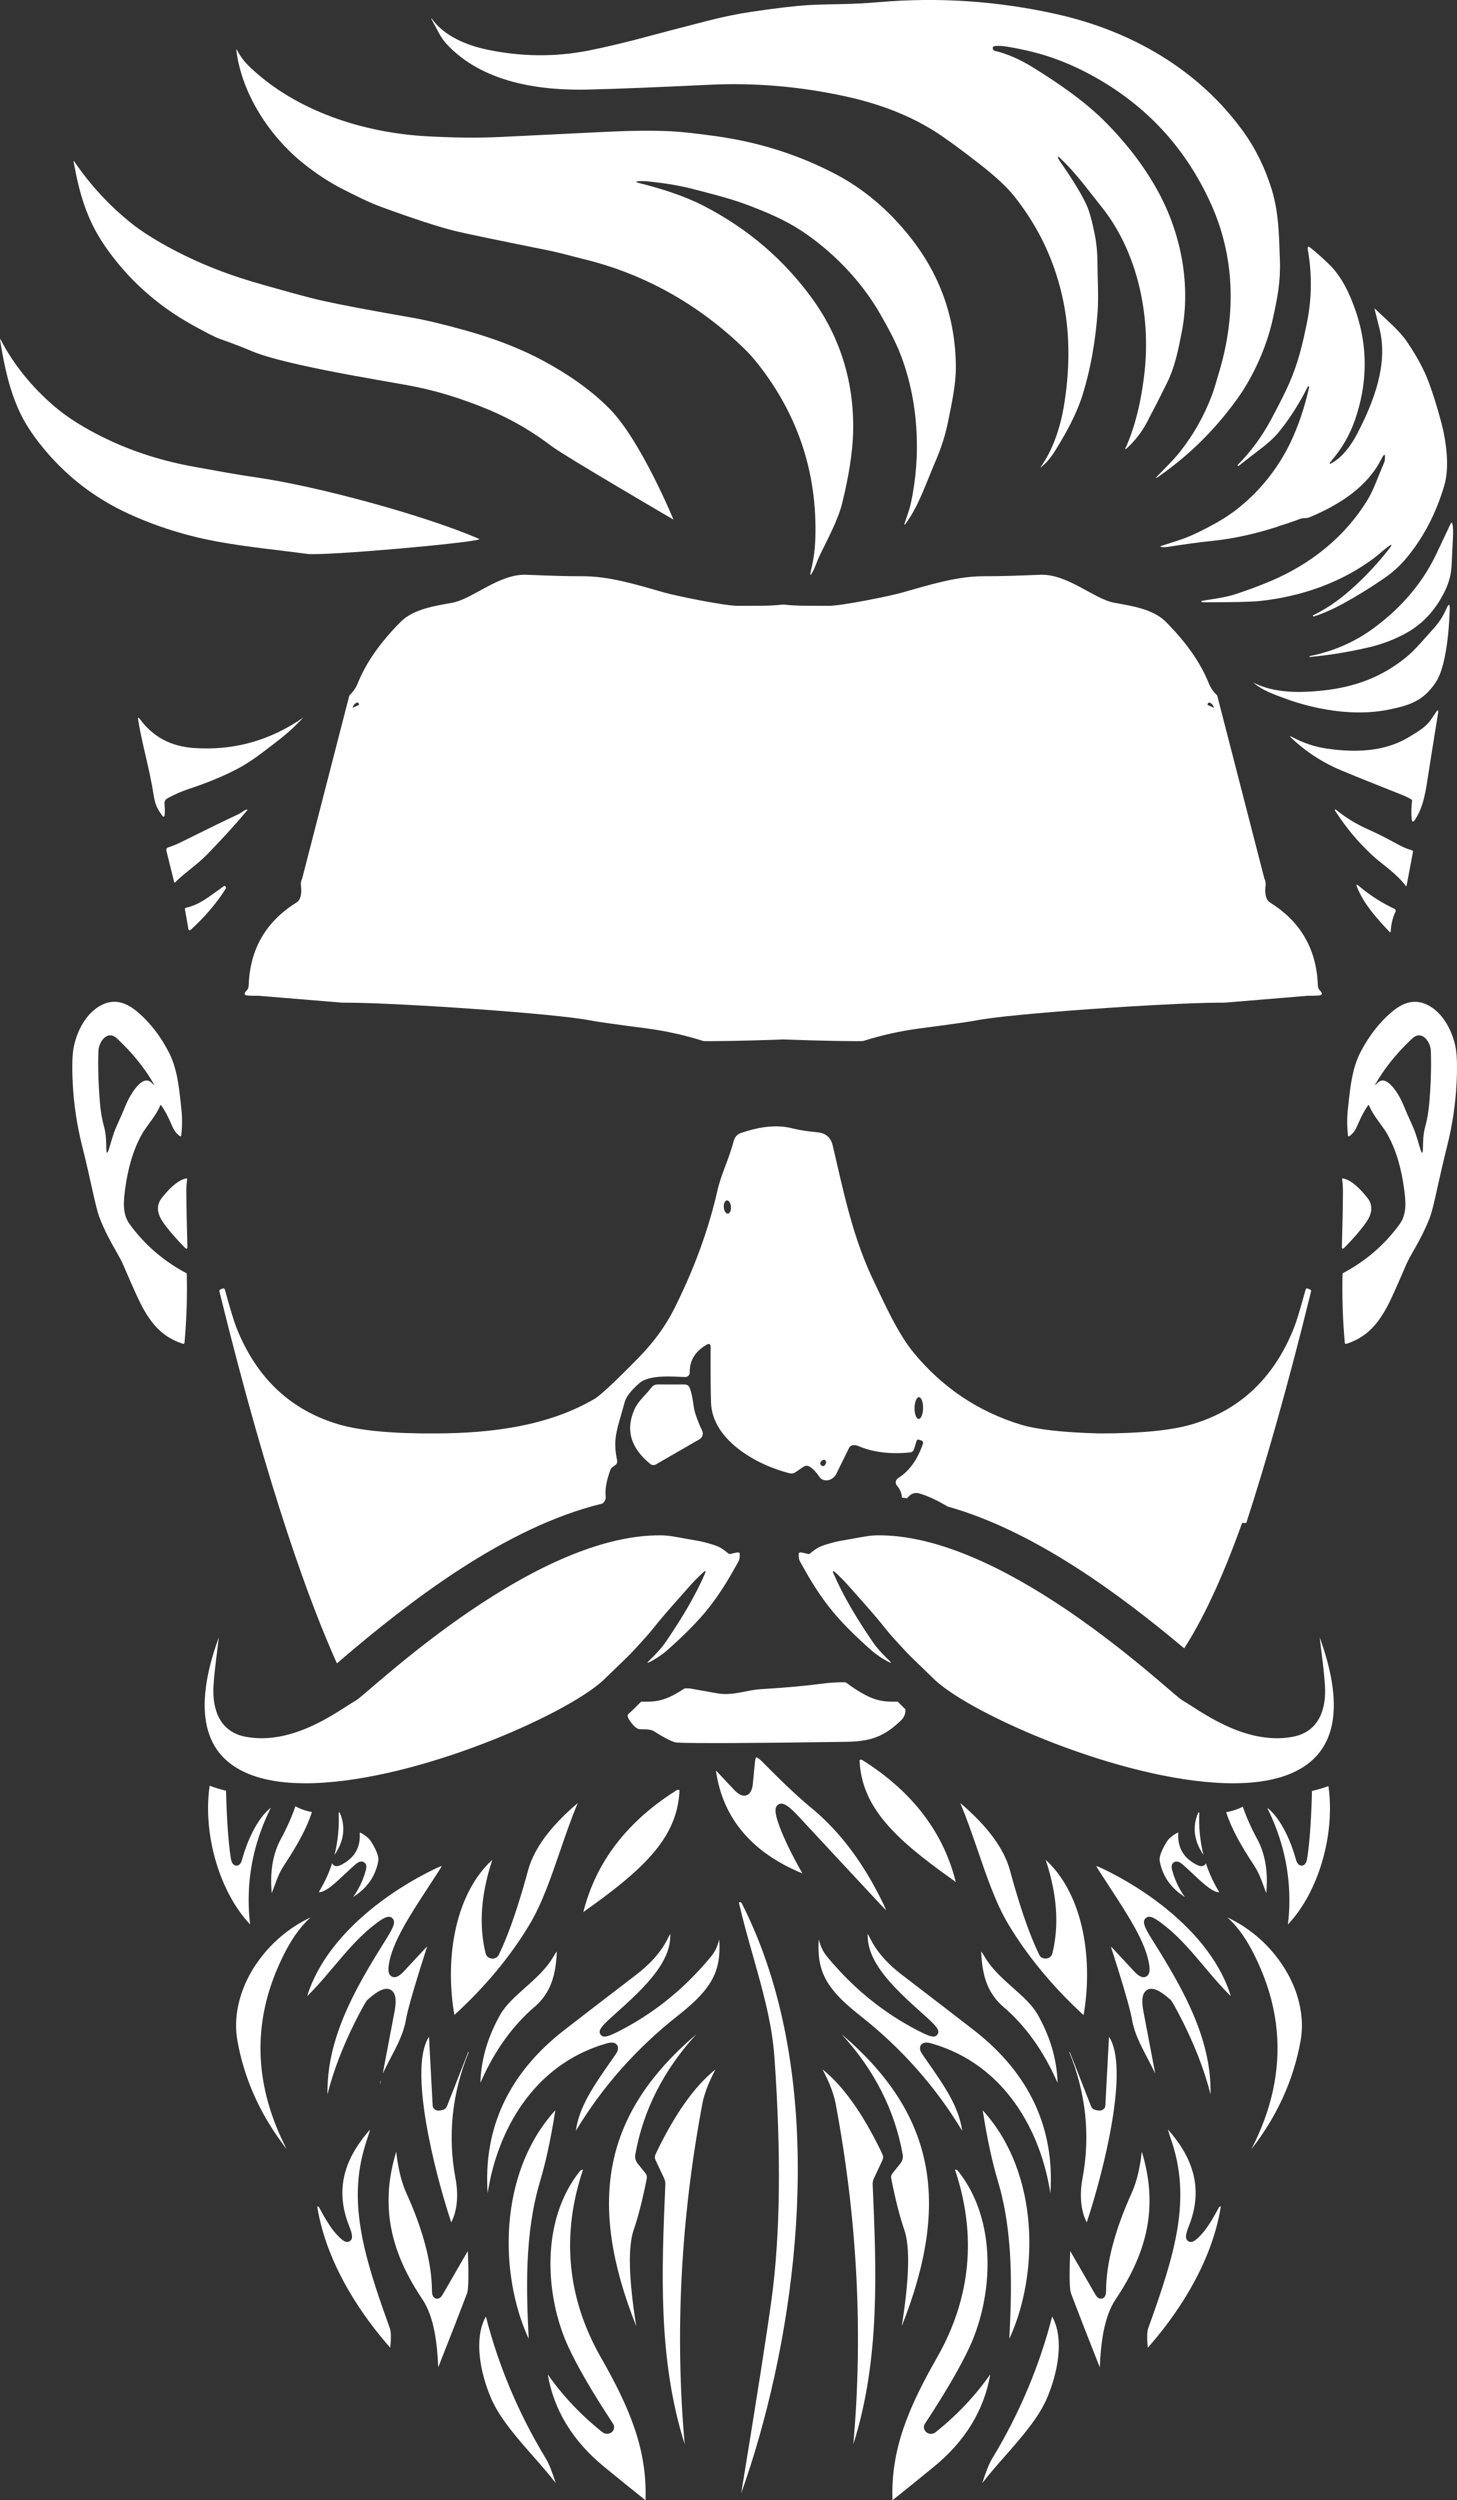 <?xml version="1.0" encoding="UTF-8"?>
<svg id="Layer_1" data-name="Layer 1" xmlns="http://www.w3.org/2000/svg" viewBox="0 0 1065.41 1827.59">
  <rect x="0" y="0" width="1065.41" height="1827.59" fill="#333333" stroke="none"/>
  <defs>
    <style>
      .cls-1 {
        fill: #fff;
      }
    </style>
  </defs>
  <g id="head">
    <g>
      <path class="cls-1" d="M205.31,1344.32c-5.53,10.28-7.78,22.71-6.79,36.98.06.84.09,1.66.17,2.51.36-.84.64-1.68.96-2.51.41-1.09.85-2.17,1.25-3.28,1.64-4.56,3.33-9.27,6.98-14.82,9.23-14.01,16.4-26.6,20.19-38.68-4.28-.75-8.36-2.18-12.07-4.18-2.69,7.81-6.25,15.83-10.69,23.99Z"/>
      <path class="cls-1" d="M182,1381.44c1-20.38,6.31-40.51,16.08-60.1-10.54,8.03-17.89,26.44-20.7,36.67-.55,2.14-1.5,5.85-4.61,5.66-3.12-.14-3.73-3.83-4.09-6.04-1.84-11.82-3-31.19-3.39-48.67-4.23-1-8.23-2.23-11.98-3.69-3.63,24.6,1.31,53.18,12.61,76.31,4.65,9.51,10.34,18.13,17.01,25.13-1.08-8.46-1.32-16.88-.91-25.27Z"/>
      <path class="cls-1" d="M450.49,1379.86c29.19-23.09,45.16-43.43,46.4-71.24-.02-.05-.22-.23-.59-.33-.1-.03-.28-.06-.49-.06-.26,0-.57.05-.87.23-30.31,18.98-51.29,42.96-62.66,71.45-2.3,5.76-4.24,11.7-5.75,17.83.84-.71,1.76-1.37,2.87-2.18l.07-.05c7.64-5.42,14.64-10.6,21.03-15.66Z"/>
      <path class="cls-1" d="M360,1359.47c-6.49,5.88-11.76,12.99-16.03,20.87-9.57,17.62-13.91,39.19-14.23,60.38-.17,11.02.72,21.93,2.54,32.1,11.3-10.32,21.56-21.04,30.73-32.08,9.16-11.03,17.23-22.38,24.18-33.96,4.84-8.06,8.9-17.09,12.65-26.7,3.32-8.51,6.41-17.48,9.58-26.7,4.03-11.76,8.19-23.87,13.05-35.41-19.9,16.83-32.14,33.45-36.4,49.44-1.2,4.43-2.4,8.64-3.6,12.76-5.9,20.19-11.85,36.58-17.75,48.74-.92,1.89-2.97,2.94-5.18,2.72-2.18-.23-3.91-1.66-4.4-3.66-3.68-14.76-3.84-30.72-.61-47.66,1.29-6.79,3.07-13.72,5.47-20.81Z"/>
      <path class="cls-1" d="M248.36,1324.84c-.24,0-.47.02-.71.02.44,10.86-.55,21.23-3.04,31.05,7.09-10.53,8.29-20.73,3.75-31.07Z"/>
      <path class="cls-1" d="M261.92,1380.84c-1.07,1.9-2.2,3.74-3.47,5.43-.1.14-.2.28-.3.41.42-.27.87-.57,1.35-.89,2.3-1.54,4.36-3.2,6.2-4.97,5.8-5.57,9.4-12.31,10.93-20.45.37-2.06-.23-6.21-5.19-14.15-1.35-2.16-3.59-4.16-6.64-5.96-.79-.44-1.35-.67-1.73-.79-.02.24-.02.55,0,.96.49,9.61-3.51,16.93-11.88,21.76-2.03,1.17-5.44,3.15-7.64.79-.31-.33-.54-.69-.68-1.06-2.15,6.65-5.03,13.02-8.58,19.13-.4.69-.77,1.4-1.19,2.08.05,0,.11,0,.16,0,1.7,0,3.65-.81,5.75-2.12,3.85-2.39,8.24-6.51,12.81-10.81,2.43-2.29,4.97-4.68,7.63-7.02,1.04-.89,2.89-2.5,4.86-2.5.64,0,1.29.17,1.92.58,2.55,1.66,1.5,5.14,1.1,6.45-1.42,4.93-3.23,9.25-5.42,13.14Z"/>
      <path class="cls-1" d="M243.73,1437.9c8.58-10.18,17.46-20.7,27.31-28.79h0c6.86-5.62,10.68-8.03,13.28-8.03.98,0,1.79.34,2.51.99,2.56,2.27,1.48,5.99-4.45,15.33-4.88,7.74-9.62,15.46-14.1,23.21-15,25.95-26.74,52.21-28.55,80.37-.21,3.3-.34,6.61-.27,9.96.58-2.34,1.21-4.7,1.9-7.08,4.7-16.35,11.83-33.72,21.28-51.78,4.86-9.05,5.5-9.84,6.22-10.44,7.88-7.03,13.1-9.25,16.86-7.14,4.58,2.57,3.87,9.95,2.74,16.09l-8.55,45.01c1.88-3.92,3.8-7.6,5.68-11.2,5.14-9.84,9.57-18.33,11.22-27.9,1.07-6.16,4.38-18.19,9.86-35.81,1.54-4.94,3.23-10.29,5.11-16.1.22-.68.41-1.28.56-1.81-.57.55-1.24,1.23-2.01,2.07l-14.61,15.69s-.08.08-.12.12c-2.73,2.92-5.92,5.66-8.99,4.16-1.68-.82-2.33-2.46-2.53-4.19-.2-1.78.09-3.64.26-4.75,2.47-15.81,14.81-35.02,28.15-55.39.41-.62.81-1.23,1.21-1.86,2.61-3.98,5.22-7.98,7.77-11.95.74-1.16,1.23-2.05,1.56-2.72-.94.29-2.31.81-4.25,1.72-8.76,4.16-17.85,9.19-26.79,14.95-23.74,15.27-46.42,35.82-59.48,59.88-3.24,5.98-5.96,12.14-7.87,18.53,5.64-5.39,11.15-11.78,16.84-18.51.75-.88,1.49-1.75,2.24-2.65Z"/>
      <path class="cls-1" d="M278.45,1521.07c-.08,0-.17,0-.27,0l-.41,2.84s0,0,0,0l.74-2.78s-.02-.04-.02-.06h0s-.02,0-.04,0Z"/>
      <path class="cls-1" d="M202.19,1440.44c2.17-5.2,4.58-10.38,7.36-15.55,5.27-9.83,11.19-17.66,17.61-23.36-15.2,7.08-28.07,18.03-37.51,30.85-1.91,2.6-3.73,5.24-5.34,7.98-9.54,16.14-13.78,34.43-10.66,51.58h0c4.8,26.56,15.64,51.32,32.11,73.82,1.26,1.72,2.48,3.46,3.8,5.15-.74-1.44-1.39-2.87-2.09-4.31-19.33-39.68-22.18-79.15-8.52-117.76.99-2.81,2.07-5.61,3.23-8.41Z"/>
      <path class="cls-1" d="M525.93,1417.6c-1.03,4.16-2.56,8.37-5.94,12.47-2.97,3.65-6.08,7.14-9.25,10.55-15.96,17.2-34.36,31.46-54.9,42.4-11.31,6.05-14.74,6.9-16.67,4.14-1.9-2.72-.08-5.48,8.83-13.45l1.16-1.04c11.11-9.95,23.09-20.7,31.21-32,5.32-7.41,9-15.04,9.62-22.85.15-1.78.22-3.18.24-4.29-.64,1.06-1.43,2.47-2.38,4.35-4.06,7.97-10.5,15.62-19.16,22.8-1.14.94-2.3,1.88-3.51,2.8-27.74,21.21-45.53,34.94-52.92,40.7-40.27,31.4-58.97,71.43-55.66,119.05,6.61-44.01,32.34-93.8,86.62-109.48,1.8-.52,6-1.71,7.98,1.05,1.9,2.65-.35,5.89-1.2,7.1l-3.36,4.83c-12.37,17.73-23.23,33.29-25.56,50.8,19.32-32.11,44.34-60.35,74.42-84.02,15.42-12.17,24.09-21.68,28.02-32.92,2.35-6.73,3.01-14.08,2.41-23Z"/>
      <path class="cls-1" d="M390.98,1466.86c8.98-7.71,12.84-17.01,14.64-26.12.7-3.55,1.1-7.08,1.35-10.47.12-1.66.16-2.93.15-3.91-.64.89-1.45,2.15-2.46,3.88-2.18,3.78-4.9,7.23-7.89,10.49-3.98,4.35-8.44,8.34-12.84,12.26-7.24,6.45-14.09,12.54-18.11,19.61-8.86,15.62-13.74,31.85-14.48,48.21v.02c-.03.59-.05,1.13-.07,1.63.26-.55.54-1.16.85-1.84,9.83-22.03,22.9-40.12,38.85-53.76Z"/>
      <path class="cls-1" d="M342.39,1499.9l-15.48,39.51c-.43,1.25-1.46,2.29-2.88,2.79-.98.28-1.98.45-3.07.53-1.23.12-2.46-.29-3.34-1.09-.8-.72-1.25-1.69-1.25-2.73l-2.68-50.08c-15.06,22.73,3.77,97.84,16.19,135.36.03.1.06.19.09.28.07-.12.13-.25.2-.39,4.15-8.34,5.19-19.59,2.92-31.68-5.86-31.28-2.59-62.37,9.72-92.47h-.37s-.06,0-.07-.02Z"/>
      <path class="cls-1" d="M509.31,1486.86c-67.33,57.3-80.65,121.54-44.07,213.47-5.54-34.86-6.14-58-1.82-70.53,3.37-9.79,6.48-22.03,9.52-37.44.27-1.52-.05-2.72-1.09-3.96l-5.45-6.77c-1.69-2.08-2.33-4.58-1.79-7.04,5.76-32.19,20.79-61.7,44.69-87.73Z"/>
      <path class="cls-1" d="M523.19,1512.65c-15.32,12.22-29.97,32.94-43.72,61.81-.76,1.63-.79,3.04-.08,4.56l6.36,13.52c.54,1.24.8,2.5.8,3.72-2.73,63.18-5.55,128.31,14.12,190.32-7.25-81.25-2.88-165.11,13.01-249.31,1.6-8.34,5.71-17.44,9.51-24.62Z"/>
      <path class="cls-1" d="M406.05,1542.64s.01-.08.02-.12c-.17.18-.36.38-.55.6-41.28,45.94-40.55,119.56-18.93,166.42-1.62-34.07-3.34-76.03,8.3-115,4.26-14.27,7.92-31.25,11.17-51.9Z"/>
      <path class="cls-1" d="M262.08,1593.48c.7-8.17,2.25-16.34,4.73-24.62.54-1.8,1.05-3.59,1.68-5.4,1.05-3.04,1.72-5.28,2.15-6.92-1.27,1.4-3.01,3.47-5.34,6.51-.35.46-.66.92-1,1.37-5.91,7.96-9.94,16.01-12.08,24.2-3.25,12.41-2.23,25.16,3.09,38.5,1.98,4.99,3.37,9.27.4,11.11-2.77,1.71-5.69-.65-10.43-5.94h0c-3.21-3.61-7.16-9.82-12.09-19.02-.05-.09-.09-.16-.12-.2-.57-.21-.94-.29-1.12-.32,7.19,45.13,35.77,83.39,53.41,103.33.92-8.99.26-12.67-.25-14.1-15.31-42.43-25.85-75.56-23.01-108.5Z"/>
      <path class="cls-1" d="M323.98,1676.7c-.7,1.26-2.31,4.13-5.13,3.45-2.86-.7-2.95-4.1-2.99-5.56-.08-20.32-6.44-44.51-18.9-71.97-4.35-9.76-6.32-21.37-7.21-29.86-2.85,9.31-4.61,18.37-5.31,27.27-.11,1.46-.16,2.9-.22,4.35-1,25.68,7.06,50.25,24.69,76.36,8.82,13.16,10.84,33.28,11.54,49.69,8.98-22.67,15.86-40.37,21.05-54.07.78-2.02,1.49-9.07.58-30.96l-18.09,31.3Z"/>
      <path class="cls-1" d="M446.91,1778.16c-2.13,1.25-4.67,1.09-6.36-.3-15.62-12.41-29.07-26.63-40.03-42.32,4.46,26.1,18.3,48.79,41.19,67.53,10.9,8.97,21.26,17.29,30.31,24.52,1.34-36.86-11.47-67.31-32.44-104.08-24.9-43.48-29.35-89.77-13.24-137.59-.97,0-1.6.23-2.14.85-29.5,36.77-25.28,92.24-8.84,128.18,6.62,14.47,17.71,33.56,32.96,56.74,1.4,2.16.77,5-1.43,6.47Z"/>
      <path class="cls-1" d="M406.38,1815.03c-.21-.63-.43-1.26-.64-1.9-1.99-5.9-3.87-11.47-6.51-15.87-19.86-32.71-34.64-67.68-43.93-103.98-9.1,16.18-4.09,41.33,3.81,59.77,6.19,14.42,18.66,28.61,30.73,42.34,5.68,6.46,11.53,13.11,16.55,19.64Z"/>
      <path class="cls-1" d="M923.76,1378.01c.25.7.54,1.39.79,2.08.45,1.23.88,2.46,1.41,3.7.12-1.25.18-2.47.25-3.69.79-13.77-1.49-25.79-6.87-35.79-4.38-8.05-7.9-15.96-10.57-23.68-3.75,1.94-7.86,3.29-12.15,3.97,3.79,12.04,10.96,24.62,20.16,38.59,3.65,5.55,5.35,10.26,6.99,14.82Z"/>
      <path class="cls-1" d="M959.37,1309.12c-.39,17.43-1.55,36.72-3.38,48.49-.37,2.23-.97,5.93-4.1,6.07-3.03.11-4.06-3.53-4.62-5.71-2.8-10.19-10.15-28.6-20.69-36.62,9.56,19.18,14.84,38.86,16,58.83.51,8.8.3,17.65-.83,26.54,6.98-7.34,12.92-16.42,17.67-26.47,10.8-22.81,15.46-50.65,11.98-74.71-3.76,1.43-7.79,2.61-12.02,3.59Z"/>
      <path class="cls-1" d="M630.45,1286.47c-.27-.16-.57-.21-.81-.21-.22,0-.4.04-.51.06-.37.1-.57.27-.61.34,1.53,33.89,24.88,56.68,67.45,86.88l.03.02-1.74,2.4,1.79-2.36c1.11.8,2.02,1.47,2.86,2.17-8.98-36.45-31.98-66.47-68.45-89.3Z"/>
      <path class="cls-1" d="M570,1335.03c-3.63-9.81-3.86-14.15-.84-16.01.68-.42,1.4-.64,2.18-.64,2.85,0,6.6,2.88,12.8,9.55l47.95,51.55,10.84,11.66c2.16,2.31,3.84,4,5.14,5.23-.55-1.31-1.28-2.94-2.25-4.96-1.98-4.12-4.04-8.07-6.14-11.93-13.1-24.07-28.5-43.27-46.88-58.38-8.61-7.03-20.55-18.27-35.47-33.4-2.93-2.95-4.23-3.18-4.43-3.19.02.07-.62.88-.91,3.86l-1.46,15.39c-.19,1.81-.76,7.22-4.71,8.52-3.67,1.22-7.2-2.02-9.53-4.55l-11.76-12.49c-.38-.41-.71-.76-1.01-1.05.02.22.05.46.09.71,5.07,34.31,26.31,59.37,63.12,74.48-7.66-13.52-13.29-25.06-16.74-34.34h0Z"/>
      <path class="cls-1" d="M765.11,1431.61c-2.25.23-4.27-.83-5.18-2.71-5.96-12.29-11.97-28.89-17.93-49.36-1.14-3.92-2.28-7.93-3.41-12.14-4.27-16-16.51-32.62-36.41-49.45,4.87,11.56,9.02,23.66,13.05,35.41,3.1,9.03,6.13,17.82,9.37,26.17,3.81,9.82,7.93,19.03,12.86,27.24,6.71,11.19,14.49,22.14,23.24,32.82,9.43,11.5,19.98,22.67,31.63,33.4,1.92-10.64,2.8-22.09,2.53-33.64-.49-21.04-4.96-42.35-14.59-59.72-4.21-7.58-9.34-14.45-15.63-20.15,2.32,6.85,4.07,13.55,5.35,20.12,3.37,17.2,3.24,33.4-.49,48.36-.49,1.99-2.22,3.43-4.4,3.66Z"/>
      <path class="cls-1" d="M859.79,1340.29c-3,1.77-5.24,3.77-6.59,5.93-4.96,7.94-5.56,12.09-5.18,14.18,1.44,7.64,4.74,14.05,9.95,19.42,2.09,2.15,4.46,4.16,7.18,5.98.48.32.93.62,1.35.89-.1-.14-.21-.28-.32-.43-1.48-1.98-2.79-4.14-4-6.42-1.94-3.64-3.58-7.63-4.88-12.16-.38-1.27-1.44-4.75,1.11-6.41,2.61-1.7,5.42.73,6.77,1.9,2.68,2.36,5.22,4.75,7.65,7.04,3.95,3.72,7.76,7.28,11.2,9.73,2.72,1.94,5.21,3.2,7.33,3.2.06,0,.13,0,.19,0-.64-1.04-1.22-2.11-1.82-3.17-3.26-5.77-5.93-11.78-7.96-18.03-.15.36-.37.72-.68,1.05-2.19,2.35-5.6.38-7.63-.79-8.37-4.83-12.36-12.15-11.88-21.74.02-.42.02-.74,0-.98-.38.12-.96.36-1.78.82Z"/>
      <path class="cls-1" d="M876.27,1324.82c-4.52,10.24-3.36,20.5,3.76,31.08-2.51-9.84-3.52-20.22-3.07-31.05-.23,0-.46-.01-.69-.02Z"/>
      <path class="cls-1" d="M831.23,1379.74c-8.49-5.38-17.08-10.11-25.38-14.05-1.93-.91-3.3-1.43-4.24-1.72.33.67.82,1.56,1.56,2.73,2.54,3.97,5.16,7.96,7.77,11.95.23.35.46.7.68,1.05,13.53,20.67,26.18,40.18,28.68,56.2.12.77.29,1.91.32,3.13.05,2.23-.38,4.73-2.59,5.8-3.11,1.53-6.35-1.32-9.11-4.29l-1.33-1.43-13.28-14.27c-.78-.83-1.44-1.51-2.01-2.07.15.53.33,1.13.55,1.81,1.69,5.22,3.23,10.08,4.64,14.6,5.76,18.44,9.23,30.97,10.33,37.31,1.65,9.57,6.08,18.07,11.22,27.91,1.88,3.61,3.81,7.29,5.69,11.21l-8.56-45.01c-1.13-6.16-1.84-13.53,2.73-16.11.91-.51,1.9-.77,2.99-.77,3.45,0,7.91,2.58,13.95,7.96.66.55,1.3,1.33,6.14,10.36,10.84,20.72,18.64,40.52,23.2,58.89.69-32.61-12.55-62.48-29.79-92.02-4.19-7.18-8.61-14.35-13.14-21.53-5.92-9.33-7-13.06-4.44-15.33,2.65-2.34,6.33-.71,15.79,7.04h0c9.85,8.09,18.73,18.62,27.31,28.8.22.27.44.52.66.79,6.26,7.42,12.25,14.47,18.42,20.36-2.12-7.07-5.19-13.88-8.92-20.45-13.47-23.71-36.23-43.91-59.85-58.86Z"/>
      <path class="cls-1" d="M846.81,1520.09s0,0,0,0l.16-.16c-.06.05-.11.1-.17.15Z"/>
      <path class="cls-1" d="M938.94,1438.18c-9.63-15.3-24.01-28.51-41.45-36.64,6.42,5.69,12.33,13.53,17.61,23.35,2.4,4.46,4.49,8.95,6.44,13.44,6.72,15.49,10.76,31.13,12.12,46.88,2.44,28.3-3.71,56.95-18.58,85.71,18.68-23.88,30.75-50.4,35.92-78.97h0c1.98-10.86.99-22.18-2.42-33.13-2.22-7.13-5.51-14.07-9.64-20.64Z"/>
      <path class="cls-1" d="M655.31,1440.14c-8.34-7.03-14.57-14.5-18.52-22.27-.95-1.88-1.74-3.29-2.38-4.36.02,1.1.09,2.51.24,4.28.62,7.65,4.15,15.13,9.29,22.4,8.12,11.47,20.28,22.38,31.54,32.46l1.16,1.04c8.92,7.96,10.74,10.73,8.84,13.45-1.93,2.76-5.35,1.91-16.67-4.14-20.66-10.99-39.16-25.35-55.19-42.7-3.07-3.32-6.09-6.72-8.97-10.26-3.37-4.09-4.89-8.3-5.93-12.45-.6,8.81.05,16.09,2.33,22.76,3.89,11.34,12.56,20.9,28.1,33.16,30.09,23.67,55.1,51.91,74.42,84.01-2.34-17.52-13.2-33.08-25.56-50.8l-3.36-4.83c-.84-1.21-3.09-4.45-1.2-7.1.97-1.35,2.46-1.75,3.95-1.75s3.1.44,4.02.7c54.3,15.68,80.03,65.5,86.63,109.49,3.31-47.64-15.39-87.66-55.66-119.06-7.4-5.76-25.18-19.49-52.92-40.7-1.44-1.1-2.81-2.21-4.15-3.33Z"/>
      <path class="cls-1" d="M758.81,1472.6c-4.02-7.07-10.87-13.16-18.11-19.61-4.72-4.2-9.53-8.49-13.72-13.21-2.64-2.98-5.04-6.13-7.01-9.54-1.01-1.73-1.82-2.97-2.45-3.87,0,.97.03,2.25.15,3.91.23,3.1.58,6.3,1.17,9.54,1.72,9.4,5.53,19.08,14.82,27.05,15.95,13.64,29.02,31.73,38.85,53.77.31.68.59,1.29.85,1.83-.02-.5-.04-1.04-.07-1.63v-.02c-.74-16.37-5.62-32.59-14.49-48.22Z"/>
      <path class="cls-1" d="M791.55,1592.4c-2.27,12.09-1.23,23.35,2.92,31.69.07.14.14.27.2.39.03-.08.06-.17.08-.25,12.44-37.55,31.27-112.64,16.2-135.39l-2.68,50.24c0,.88-.44,1.84-1.24,2.57-.88.8-2.11,1.22-3.34,1.09-1.09-.08-2.09-.24-2.88-.46-1.62-.57-2.64-1.58-3.11-2.98l-15.42-39.34h-.44c12.3,30.04,15.58,61.15,9.71,92.45Z"/>
      <path class="cls-1" d="M652.82,1588.35c-1.07,1.28-1.39,2.48-1.11,4.05,3.03,15.36,6.14,27.6,9.51,37.39,4.31,12.52,3.72,35.63-1.82,70.53,36.58-91.95,23.24-156.18-44.07-213.47,23.91,26.02,38.94,55.55,44.72,87.83.51,2.36-.12,4.86-1.81,6.94l-5.42,6.72Z"/>
      <path class="cls-1" d="M645.26,1579.02c.71-1.52.68-2.93-.09-4.57-13.76-28.89-28.44-49.63-43.72-61.81,3.81,7.18,7.92,16.29,9.52,24.63,15.89,84.19,20.26,168.03,13.01,249.34,19.68-61.94,16.86-127.12,14.13-190.21,0-1.35.26-2.61.75-3.76l6.4-13.62Z"/>
      <path class="cls-1" d="M719.13,1543.13c-.2-.22-.38-.42-.55-.61,0,.05.01.1.02.16,3.25,20.61,6.9,37.59,11.17,51.87,11.64,38.96,9.91,80.92,8.3,115,21.62-46.86,22.34-120.48-18.93-166.42Z"/>
      <path class="cls-1" d="M542.5,1391.38c-.3-.63-.78-.97-1.34-1.01-.17,0-.45.08-.84.49,3.15,13.56,6.87,26.71,10.47,39.43.97,3.43,1.93,6.82,2.87,10.21,5.96,21.37,11.17,41.98,12.65,63.52,4.99,70.56,4.26,130.14-2.17,177.08-3.52,25.64-10.92,72.95-22.02,140.64-.04.26-.09.52-.13.78.03-.08.06-.16.08-.24,36.71-103.23,60.55-257.47,20.5-381.8-5.47-16.99-12.1-33.43-20.09-49.1Z"/>
      <path class="cls-1" d="M891.59,1613.08s-.07.11-.13.21c-4.92,9.18-8.87,15.4-12.08,19h0c-4.74,5.3-7.66,7.67-10.43,5.95-2.98-1.84-1.58-6.12.4-11.11,3.46-8.69,5.1-17.12,4.94-25.37-.06-3.25-.43-6.46-1.05-9.66-1.94-9.87-6.53-19.51-13.88-29.05-2.33-3.04-4.07-5.12-5.34-6.52.43,1.64,1.1,3.88,2.15,6.93,15.26,43.81,3.34,83.29-16.6,138.52-.51,1.42-1.17,5.1-.25,14.1,17.68-20,46.29-58.3,53.43-103.34h-.02s-.42.07-1.12.33Z"/>
      <path class="cls-1" d="M834.9,1572.75c-.89,8.49-2.86,20.1-7.2,29.85-12.47,27.47-18.83,51.67-18.91,71.93-.04,1.52-.12,4.92-2.99,5.62-2.81.68-4.44-2.19-5.13-3.45l-18.09-31.3c-.9,21.89-.2,28.94.57,30.94,5.23,13.83,12.12,31.52,21.06,54.1.7-16.38,2.72-36.52,11.54-49.68,24.71-36.61,30.73-70.16,19.16-108Z"/>
      <path class="cls-1" d="M682.93,1803.06c22.9-18.75,36.74-41.44,41.2-67.54-10.96,15.7-24.41,29.92-40.03,42.33-1.68,1.39-4.23,1.56-6.2.4-2.35-1.57-2.98-4.41-1.59-6.56,15.25-23.19,26.34-42.28,32.97-56.76,16.44-35.94,20.67-91.41-8.9-128.25-.49-.57-1.1-.78-2.05-.78,0,0-.02,0-.03,0,16.11,47.84,11.66,94.11-13.24,137.59-20.99,36.79-33.79,67.27-32.44,104.08,9.53-7.62,19.73-15.82,30.31-24.52Z"/>
      <path class="cls-1" d="M725.42,1797.27c-2.64,4.39-4.52,9.96-6.51,15.86-.21.63-.43,1.27-.64,1.9,5.02-6.52,10.87-13.18,16.55-19.64,12.06-13.73,24.54-27.92,30.73-42.34,7.9-18.43,12.9-43.54,3.81-59.76-9.29,36.29-24.07,71.27-43.94,103.98Z"/>
      <path class="cls-1" d="M657.35,1244.71c-.21-.21-.53-.51-.92-.89h-5.07c-8.11.01-14.18-2.6-18.04-4.57-4.87-2.49-10.35-6.03-14.96-9.58-5.74-.12-11.74.27-18.1,1.13-11.25,1.51-26.19,2.83-44.81,3.99-8.93.56-19.98,4.95-30.88,2.98-13.17-2.37-19.88-3.53-20.03-3.58-1.23-.05-2.52-.07-3.79-.1-2.93,1.93-5.94,3.73-8.74,5.16-3.89,1.99-9.96,4.6-18.06,4.6h-5.09c-.39.37-.69.67-.9.87-2.28,2.35-5.43,5.46-9.01,8.71-.04.56,0,1.14.23,1.75.76,2.12,2.47,4.49,5.15,7.06,1.26,1.21,2.93,1.87,4.69,1.82,4.44-.15,7.52.35,9.18,1.41,8.58,5.4,14.13,8.12,16.7,8.28,13.27.66,54.5.45,123.63-.55,17.61-.25,27.8-3.48,40.57-15.9,2.21-2.16,3.17-5.05,2.97-7.86-1.8-1.74-3.42-3.36-4.74-4.72Z"/>
      <path class="cls-1" d="M656.62,1080.6c-1.82,1.16-2.17,3.63-.76,5.3,2.3,2.6,3.51,5.56,3.67,8.8,1.26.13,2.52.3,3.77.45,2.17-2.92,5.3-4.62,9-3.51,6.42,1.94,13.37,5.23,20.67,9.57,63.2,17.71,125.73,64.04,172.97,103.66,16.53-25.68,30.91-59.64,42.34-91.64h3.04c14.04-43.24,30.04-98.65,47.36-169.2.17-.7-.1-1.21-.76-1.51l-1.56-.61c-.86-.35-1.41-.1-1.67.81-3.89,14.18-6.71,23.47-8.48,27.86-14.58,36.64-39.46,60.15-74.63,70.55-14.99,4.44-37.44,6.64-67.12,6.65-.63-.02-1.23-.02-1.86-.04-25.84-.71-44.61-2.88-56.32-6.46-30.98-9.49-57.02-26.95-78.07-52.38-11.96-14.43-21.85-37.09-28.71-51.22-15.95-32.8-22.3-65.1-30.58-100.32-1.36-5.9-5.1-9.13-11.1-9.69-7.87-.76-13.78-1.67-17.76-2.73-13.32-3.53-26.49-.71-38.2,3.18-2.57.86-4.54,2.98-5.25,5.6-3.63,13.93-9.13,23.92-12.01,36.58-6.56,28.81-17.16,57.73-31.84,86.85-6.26,12.36-14.84,24.07-25.74,35.22-17.21,17.56-27.96,27.6-32.25,30.13-34.11,19.98-75.29,25.03-115.05,25.28-32.25.25-56.32-1.97-72.16-6.66-35.17-10.4-60.05-33.91-74.63-70.55-1.77-4.39-4.59-13.68-8.48-27.86-.25-.91-.81-1.16-1.67-.81l-1.56.61c-.66.3-.93.81-.76,1.51,36.49,148.61,67.14,230.21,85.91,271.84.83-.71,1.67-1.43,2.49-2.13,50.09-42.9,120.67-97.54,191.31-114.59,1.92-1,3.02-3.35,2.72-5.6-.55-4.84.56-11.2,3.43-19.08.3-.81.76-1.46,1.41-1.92,1.16-.86,1.87-1.31,2.02-1.46,1.36-.96,1.82-2.22,1.46-3.89-3.43-16.05.5-23.41,5.55-42.19,1.06-3.99,4.64-8.63,10.85-14.03,7.62-6.61,26.09-4.54,33.46-4.44,1.82.05,3.33-1.46,3.28-3.28-.15-8.73,3.99-15.49,12.31-20.29,2.02-1.16,3.03-.55,2.98,1.72-.1,17.91,0,31.54.3,40.77,1.01,27.15,33.15,45.37,57.32,51.42,1.67.45,3.18.15,4.54-.81l5.6-3.83c1.41-1.01,3.33-1.06,4.74-.1,2.42,1.51,4.79,3.99,7.06,7.42,2.93,4.29,9.79,2.98,12.41-2.37l9.28-18.87c.91-1.97,3.89-2.52,6.66-1.36,10.65,4.59,23.26,6.16,37.8,4.74,1.56-.15,2.57-1.01,3.03-2.52l1.92-6.11c.2-.61.86-.91,1.46-.76l1.92.61c1.01.35,1.56,1.41,1.21,2.42-3.99,11.71-10.09,20.13-18.32,25.23ZM532.26,887.11c-1.44.12-2.8-1.95-3-4.62-.21-2.68.8-4.9,2.24-5.04,1.44-.12,2.8,1.95,3,4.62.21,2.68-.8,4.9-2.24,5.03ZM603.18,1070.96c-.61.76-1.67.96-2.42.35-1.56-1.26-1.31-2.62.81-4.04.61-.4,1.36-.3,1.92.15.91.81.81,1.97-.3,3.53ZM671.77,1037.2c-1.72,0-3.08-3.63-3.03-8.01.05-4.4,1.51-7.93,3.23-7.93,1.72,0,3.08,3.63,3.03,8.01-.05,4.4-1.51,7.93-3.23,7.93Z"/>
      <path class="cls-1" d="M504.38,1014.64c-.66-1.77-1.97-2.67-3.89-2.67h-19.58c-1.87,0-3.38.76-4.54,2.22-4.44,5.8-9.44,9.54-12.31,15.79-6.81,14.94-3.03,28.31,11.46,40.12,1.21.96,2.83,1.06,4.14.3l31.84-18.37c2.17-1.26,3.03-4.04,1.92-6.31-1.87-3.78-3.53-7.97-5-12.51-1.77-5.45-1.36-11.56-4.04-18.57Z"/>
      <path class="cls-1" d="M1027.64,925.75c1.23-2.86,2.86-6.07,4.9-9.62,4.78-8.32,9.71-17.35,13.18-26.68,1.14-3.09,2.73-9.26,4.74-18.49,2.46-11.28,5.07-22.52,7.86-33.72,3.7-14.82,5.95-29.83,6.75-45.02.15-2.83.25-5.46.3-7.94.05-2.07.05-4,.03-5.82-.06-5.1-.36-9.25-.93-12.38-2.12-11.73-8.9-25.47-20.23-31.32-10.04-5.17-18.77-1.72-26.9,5.26-8.91,7.64-16.41,17.32-22.5,29.07-1.57,3.03-2.81,6.16-3.84,9.38-.65,2.06-1.2,4.16-1.68,6.29-1.86,8.14-2.69,16.8-3.68,25.88-.69,6.28-.68,12.71.06,19.26.1.81.48.97,1.13.49,2.8-2.01,4.38-4.49,5.87-8,2.38-5.69,4.93-10.49,7.61-14.4.2-.3.68-.26.81.09,2.79,7.11,10.14,15.36,13.05,20.43,7.17,12.51,10.73,26.77,12.61,40.83,1.21,9.04,2.05,18.1-3.34,25.51-10.82,14.88-24.55,26.77-41.2,35.67-.32.17-.52.51-.53.87-.39,16.9.16,33.59,1.66,50.06.07.78.49,1.05,1.24.81,14.51-4.67,22.64-14.06,29.66-27,2.44-4.51,6.91-14.33,13.38-29.49ZM1026.02,807.21c-2.09-5.17-10.42-20.47-17.11-16.86-1,.53-1.99,1.43-2.99,2.66-.04.06-.12.06-.25.01h-.01c-.1-.06-.12-.14-.04-.27,1.49-2.73,3.2-5.44,5.01-8.13,1.41-2.08,2.87-4.14,4.42-6.16,5.57-7.29,11.86-14.05,17.73-19.45,7.01-6.44,13.21,2.57,13.49,8.94.14,3.34.18,6.87.17,10.5,0,1.94-.03,3.91-.08,5.94-.17,6.95-.57,14.35-1.25,22.29-.52,6.05-1.52,11.75-2.98,17.05-1.49,5.4-1.49,10.16-1.65,16.08-.1,3.66-.71,3.74-1.83.26-1.42-4.36-3.03-11.01-5.5-16.47-3.05-6.76-5.43-12.22-7.14-16.4Z"/>
      <path class="cls-1" d="M983.16,911.92c6.7-6.8,11.95-12.92,15.72-18.3,4.09-5.84,5.71-12.09,1.04-18-3.92-4.97-10.99-12.93-17.77-14.25-.42-.09-.79.27-.74.69.42,3.02.62,5.95.61,8.78-.04,10.03-.3,23.45-.78,40.25-.04,1.89.59,2.17,1.92.82Z"/>
      <path class="cls-1" d="M136.02,930.5c-16.66-8.9-30.38-20.79-41.2-35.67-5.39-7.41-4.55-16.47-3.34-25.51,1.88-14.06,5.45-28.32,12.61-40.83,2.9-5.07,10.26-13.32,13.05-20.43.13-.35.61-.39.81-.09,2.69,3.91,5.23,8.71,7.61,14.4,1.49,3.51,3.06,6,5.87,8,.65.48,1.03.32,1.13-.49.74-6.54.75-12.97.06-19.26-1.05-9.64-1.91-18.8-4.02-27.37-.46-1.86-1-3.69-1.59-5.5-.98-2.97-2.13-5.88-3.59-8.68-6.08-11.75-13.58-21.43-22.49-29.07-8.13-6.98-16.86-10.43-26.9-5.26-11.33,5.85-18.1,19.59-20.23,31.32-.47,2.59-.76,5.9-.88,9.85-.06,2.02-.07,4.21-.04,6.58.04,2.97.14,6.18.33,9.71.79,15.18,3.05,30.2,6.75,45.02,2.79,11.2,5.4,22.44,7.86,33.72,2.01,9.23,3.6,15.4,4.74,18.49,3.47,9.33,8.39,18.36,13.18,26.68,2.04,3.55,3.67,6.76,4.9,9.62,6.47,15.16,10.94,24.98,13.38,29.49,7.02,12.94,15.16,22.34,29.66,27,.75.25,1.17-.03,1.24-.81,1.5-16.47,2.05-33.16,1.66-50.06-.01-.36-.22-.69-.53-.87ZM85.1,823.6c-2.47,5.46-4.09,12.11-5.5,16.47-1.13,3.48-1.73,3.4-1.84-.26-.16-5.92-.16-10.68-1.65-16.08-1.46-5.3-2.46-10.99-2.98-17.05-.74-8.6-1.14-16.55-1.27-23.98-.04-2.13-.08-4.28-.07-6.32.02-2.91.08-5.73.19-8.44.29-6.37,6.49-15.39,13.49-8.94,5.51,5.07,11.39,11.36,16.7,18.14,1.52,1.94,3,3.91,4.41,5.92,2.22,3.18,4.28,6.43,6.05,9.68.07.13.06.22-.04.26h-.01c-.13.06-.2.06-.25,0-1-1.23-1.99-2.12-2.99-2.66-6.69-3.61-15.01,11.69-17.11,16.86-1.7,4.18-4.09,9.64-7.14,16.4Z"/>
      <path class="cls-1" d="M136.85,862.06c.06-.42-.32-.78-.74-.69-6.78,1.31-13.86,9.27-17.77,14.25-4.67,5.91-3.05,12.16,1.04,18,3.77,5.39,9.02,11.5,15.72,18.3,1.33,1.34,1.96,1.07,1.92-.82-.48-16.8-.74-30.22-.78-40.25-.01-2.83.19-5.76.61-8.78Z"/>
      <path class="cls-1" d="M886.45,288.25c-5.79,15.49-13.71,29.56-23.77,42.21-4.68,5.88-11.89,12.91-16.04,17.21-2.08,2.16-1.89,2.38.56.67,22.8-15.85,42.28-35.24,58.46-58.14,10.67-15.1,20.36-36.19,24.77-55.83,3.72-16.52,6.04-28.68,5.48-44.03-.66-17.74-.72-34.77-5.99-51.87-4.83-15.66-11.72-29.71-20.68-42.17-32.75-45.48-81.97-73.7-136.39-85.9-42.98-9.64-86.31-12.58-129.96-8.84-9.31.8-17.81,1.25-25.52,1.39-13.05.23-21.58.48-25.57.74-10.61.64-24.83,2.32-42.65,4.99-9.9,1.49-20.12,3.58-30.65,6.27-21.48,5.51-36.89,9.53-46.2,12.06-13.8,3.76-30.24,7.65-42.01,9.97-24.36,4.77-49.05,4.54-74.04-.7-14.99-3.15-31.5-9.84-40.62-22.77-.06-.09-.2-.11-.2-.02.02.08,0,.13-.02.17-.03.05-.02.14.06.28,4.08,7.34,6.57,13.35,11.05,18.18,26.1,28.2,67.94,34.28,104.16,33.34,22.55-.58,51.76-1.74,87.61-3.49,33.31-1.64,66.64,1.19,100,8.48,24.58,5.37,46.31,13.63,65.12,25.5,7.89,4.98,18.98,13.07,33.3,24.25,11.28,8.81,19.5,16.46,24.67,22.92,18.49,23.08,30.62,49.15,36.38,78.19,4.91,24.78,4.38,51.15.05,76.42-2.52,14.69-7.89,31.04-16.43,43.06-.72,1.02-.61,1.13.34.33,6.32-5.26,9.45-10.98,13.52-17.74,7.82-13.02,13.36-24.85,16.62-35.49,5.62-18.4,9.22-38.47,10.77-60.21.8-10.92-.14-26.46-.13-35.38,0-7.4-.7-14.63-2.13-21.67-1.89-9.47-3.86-16.41-5.88-20.86-3.33-7.37-9.83-18.04-19.5-32.01-.74-1.05-1.14-1.8-1.24-2.24-.27-1.14.06-1.28.99-.41,11.58,11,18.46,20.58,31.28,36.77,25.85,32.67,35.42,78.5,30.95,119.81-1.86,17.16-5.82,37.9-13.83,55.53-.64,1.38-.39,1.55.74.53,6.06-5.55,10.92-11.78,14.6-18.71,5.09-9.62,10.03-19.28,14.8-28.99,5.9-11.99,8.29-24.05,10.95-37.86,6.53-33.8-.52-70.21-16.07-99.72-9.62-18.26-22.61-35.72-38.98-52.38-15.29-15.6-34.31-28.65-53.31-40.49-9.9-6.18-19.42-10.34-28.54-12.45-.53-.13-.97-.5-1.17-1-.63-1.58,0-2.42,1.89-2.55,5.46-.34,9.83.74,17.13,2.13,16.77,3.21,33.03,8.87,48.77,17.02,41.9,21.67,72.44,53.82,91.64,96.46,17.18,38.15,18.35,79.56,6.48,120.75-2.75,9.54-4.62,15.63-5.6,18.28Z"/>
      <path class="cls-1" d="M661.6,382.15c-.58,1.78-.31,1.92.8.41,9.43-12.88,14.57-28.9,21.2-44.26,4.66-10.8,7.65-20.07,9.73-30.46,2.66-13.28,5.7-26.91,5.62-39.63-.2-35.53-11.41-67.25-33.59-95.12-15.68-19.7-33.69-34.91-54.04-45.63-26.99-14.22-56.31-23.55-87.93-27.94-14.38-2-25.21-3.18-32.5-3.54-13.07-.64-28.46-.53-46.19.31-26.61,1.27-52.38,2.54-77.31,3.77-18.96.94-36.89.56-55.33-.45-45.94-2.53-94.83-18.09-128.74-50.01-4.27-4.02-7.53-8.21-9.75-12.55-.66-1.27-.89-1.2-.7.22,4.1,31.42,24.14,62.1,48.25,81.6,9.98,8.07,20,14.63,30.06,19.67,8.46,4.26,18.45,9.4,27.9,12.83,23.97,8.72,41.85,14.54,53.65,17.46,6.59,1.64,29.01,6.31,67.28,14.02,10.14,2.05,18.49,4.52,26.97,6.59,44.62,10.89,84.35,33.34,117.69,65.84,4.18,4.05,8.64,9.31,13.41,15.76,26.71,36.08,39.41,76.68,38.15,121.79-.23,8.48-1.33,16.57-3.25,24.28-.99,3.91-.52,4.1,1.44.56,1.67-3.05,3.33-8.36,5.13-12,6.09-12.42,13.33-26,16.16-37.43,5.02-20.25,7.73-37.61,8.11-52.09.94-35.6-8.92-68.74-29.54-97.37-20.86-28.93-47.46-51.71-79.8-68.34-14.9-7.65-31.75-12.78-47.38-16.71-2.55-.64-2.52-1.08.11-1.3,1.67-.14,3.83-.09,6.49.17,12.45,1.21,23.52,3.07,33.2,5.6,15.44,4.05,27.79,6.99,42.06,12.49,16.68,6.43,28.88,12.13,41.04,20.67,20.58,14.47,39.87,34.41,53.17,57.34,7.03,12.13,12.03,22.01,15.04,29.67,13.38,34.02,15.6,74.42,7.74,109.9-1.03,4.66-2.99,9.67-4.35,13.88Z"/>
      <path class="cls-1" d="M54.44,118.24c-.58-.84-.77-.77-.58.23,4.12,22.27,9.17,41.51,22.91,61.43,16.43,23.85,37.87,43.15,63.48,57.41,10.42,5.79,17.07,9.18,19.95,10.2,9.17,3.25,17.27,6.35,24.3,9.31,6.96,2.93,18.57,6.21,34.81,9.86,24.19,5.41,45.52,9.06,77.98,14.77,19.46,3.43,39.51,9.45,60.15,18.07,16.24,6.81,31.51,15.65,45.81,26.54,9.53,7.26,89.22,53.76,89.22,53.76,0,0-23.81-57.88-46.8-81.09-14.8-14.93-32.08-26.16-48.05-34.81-16.13-8.75-35.03-16.15-56.69-22.23-16.13-4.54-29.48-7.73-40.02-9.56-29.78-5.18-51.16-9.22-64.15-12.1-13.96-3.08-28.51-7.46-42-11.16-25.5-6.99-48.91-15.83-71.96-28.45-10.81-5.93-19.53-11.52-26.16-16.76-16.19-12.82-30.26-27.96-42.2-45.42Z"/>
      <path class="cls-1" d="M15.16,302.71c3.36,6.93,8.09,14.25,14.19,21.97,17.63,22.33,39.38,39.35,65.23,51.1,20.31,9.23,41.7,15.93,64.18,20.07,21.92,4.05,46.58,6.37,65.62,9.01,12.33,1.71,122.79-8.15,126.35-10.76-38.44-16.89-118.37-38.72-162.98-45.07-15.26-2.18-28.2-4.68-45.55-7.79-23.03-4.12-44.36-10.86-63.96-20.22-15.88-7.59-28.76-15.63-38.65-24.13-16.43-14.1-29.43-30.21-39.01-48.38-.53-1.02-.7-.95-.52.19,3.22,19.43,6.81,36.89,15.08,54Z"/>
      <path class="cls-1" d="M990.73,307.18c9.42-27.1,9.59-53.78.53-80.05-4.26-12.35-10.11-24.83-19.09-33.62-5.24-5.12-9.92-9.28-14-12.45-1.6-1.24-2.22-.86-1.88,1.13,3.14,17.98,2.99,35.69-.5,53.14-3.21,15.99-6.6,30.26-13.13,45.02-2.64,6.01-6.99,14.69-13.05,26.04-6.68,12.5-14.83,23.63-24.46,33.36-.22.22-.22.44.02.64l.31.28s.09-.02.2-.09c6.43-5.04,11.36-8.86,14.8-11.44,6.05-4.55,10.69-8.7,13.89-12.47,8.34-9.79,16.94-23.78,21.81-33.84.06-.14.16-.23.28-.3.12-.06.27-.09.41-.11.39-.05.53.11.45.47-3.29,14.79-7.81,28.24-13.58,40.37-11.36,23.88-30.67,45.74-54.08,58.78-10.06,5.62-18.35,9.59-24.88,11.92-2.22.8-7.12,2.39-14.68,4.76-2.14.67-2.1,1.1.14,1.24,1.24.08,2.74-.02,4.51-.31,10.51-1.72,21.56-3.21,33.12-4.44,14.72-1.58,30.31-5.04,46.75-10.37.05-.02.08-.03.06-.08-.02-.02-.02-.05-.03-.06,0-.02.05-.03.16-.06,4.46-1.27,9.76-3.05,15.91-5.38,2.03-.77,4.9-.33,6.38-.95,21.84-9.03,42.48-22.08,52.76-42.37,2.49-4.91,3.4-4.63,2.69.84-.06.52-.7,2.16-1.91,4.94-3.21,7.39-6.2,16.23-10.22,22.95-16.46,27.46-41.98,47.78-71.63,60.21-8.79,3.68-17.41,6.87-25.85,9.58-7.64,2.44-16.12,3.38-24.27,4.77-.13.03-.22.09-.2.14l.11.42c.09.31.3.47.63.47,21.73.02,35.71-.31,41.92-.95,29.93-3.08,59.65-13.41,83.6-31.36,3.07-2.28,6.76-5.79,9.94-8.1,3.36-2.46,3.76-2.05,1.19,1.24-10.03,12.81-20.87,24.05-32.56,33.7-7.42,6.13-15.15,11.12-23.17,14.99-.11.06-.16.11-.13.16l.17.41c.13.27.31.34.58.27,6.95-2.28,13.94-5.35,20.97-9.18,10.47-5.71,20.73-12.05,30.79-19.01,6.04-4.19,11.33-9.01,15.88-14.47,12.47-14.94,21.72-32.69,27.77-53.21,4.02-13.63,1.24-32.98-2.33-46.31-3.08-11.5-6.2-21.4-9.33-29.71-3.19-8.46-8.28-17.92-15.26-28.35-5.87-8.81-14.55-15.77-23.53-24.46-.52-.49-.67-.39-.5.28,1.85,7.26,3.08,12.19,3.71,14.79,5.98,25.08-3.9,51.79-16.3,75.71-4.16,8.04-10.14,16.51-17.65,21.11-3.15,1.92-3.52,1.47-1.13-1.33,7.49-8.75,13.11-18.49,16.85-29.23Z"/>
      <path class="cls-1" d="M1062.08,383.13c-.34-1.38-.81-1.42-1.42-.14-5.76,12.27-9.45,20.07-11.09,23.42-10.4,21.36-26.33,38.99-45.44,52.98-13.63,9.98-29.12,16.71-46.44,20.2-.19.03-.27.14-.24.33v.02c.02.19.13.28.33.27,14.29-1.27,28.99-3.69,44.15-7.28,8.4-1.99,16.73-5.13,24.94-9.42,13.39-6.99,22.97-17.85,29.54-31.18,3.15-6.37,4.83-12.86,5.07-19.45.52-14.21,1.74-25.11.59-29.74Z"/>
      <path class="cls-1" d="M1060.09,445.56c.14-4.43-.69-4.62-2.46-.56-2.8,6.38-5.74,10.48-10.47,15.69-5.54,6.12-12.24,14.16-18.31,19.2-17.98,14.94-37.87,22.27-61.32,24.83-17.38,1.91-35.72,1.86-50.48-5.49-.55-.27-.58-.22-.11.16,6.7,5.38,13.05,7.6,22.61,11.14,22.81,8.4,50.77,13.07,74.74,8.39,16.3-3.18,26.26-6.38,35.41-19.92,2.17-3.21,4.04-7.73,5.55-13.6,3.36-12.91,4.47-28.59,4.82-39.84Z"/>
      <path class="cls-1" d="M1032.27,598.52c.27,2.49,1.08,2.69,2.46.61,5.48-8.26,7.39-18.18,8.97-28.45,1.61-10.47,4.22-26.88,7.85-49.24.45-2.8-.09-3-1.66-.64-.78,1.17-1.89,2.83-3.35,4.98-3.76,5.55-9.18,8.67-16.08,12.88-17.84,10.87-39.3,11.61-60.21,8.53-8.84-1.3-17.24-4.08-25.21-8.36-2.1-1.13-2.28-.88-.55.77,9.47,8.92,20.06,16.1,31.78,21.56,4.37,2.03,20.5,8.59,48.43,19.65,2.68,1.06,5.08,2.21,7.21,3.44.47.27.67.67.61,1.2-.55,5.02-.64,9.37-.25,13.06Z"/>
      <path class="cls-1" d="M123.25,583.09c4.66-2.55,10.09-4.87,16.3-6.92,12.3-4.05,24.27-9.03,34.16-14.24,5.68-2.99,11.89-7.04,18.64-12.19,13.19-10.06,19.81-14.86,29.24-25.1.02-.02.03-.05.02-.06-1.53-1.83-1.55-1.85-.03-.02.02.02.02.03,0,.05-24.24,16.82-50.9,24.21-79.99,22.14-16.73-1.17-29.81-8.2-39.23-21.06-1.22-1.67-1.66-1.49-1.33.56,2.91,18.01,8.37,35.75,11.31,54.86,1.1,7.14,2.78,10.5,6.7,15.57.39.5,1.19.28,1.27-.36.3-2.68.3-5.43,0-8.28-.3-2.63.75-3.76,2.94-4.96Z"/>
      <path class="cls-1" d="M127.35,644.77c.11.49.34.55.7.19,6.95-6.98,15.91-12.72,23.38-20.37,10.72-10.97,20.43-21.64,29.17-32.04.61-.74.45-.97-.47-.74-1.83.47-3.22,2.11-5.15,3.02-10.12,4.74-24.36,11.67-42.68,20.79-3.22,1.6-6.35,2.86-9.4,3.82-.95.3-1.5,1.28-1.27,2.25l5.73,23.08Z"/>
      <path class="cls-1" d="M1005.44,626.96c5.16,4.6,15.79,11.66,22.52,20.59.3.41.5.36.59-.14l4.68-24.8c.09-.5-.09-.83-.58-.99-3.13-1-5.66-1.85-8.84-3.55-10.14-5.44-14.58-7.89-24.13-12.16-6.42-2.88-12.47-6.38-18.17-10.5-1.65-1.19-3.27-2.41-4.86-3.71-.09-.08-.23-.03-.41.11-.17.12-.22.38-.11.56,1.36,2.18,2.85,4.28,4.32,6.4,7.03,10.11,15.31,19.54,24.99,28.18Z"/>
      <path class="cls-1" d="M993.5,647.49c-1.55-1.3-1.94-1.02-1.2.88,4.91,12.49,14.91,23.45,23.89,32.91.27.27.72.09.74-.28.25-5.34,1.42-10.2,3.52-14.61.38-.77.05-1.69-.74-2.05-9.33-4.35-18.06-9.97-26.21-16.84Z"/>
      <path class="cls-1" d="M164.29,647.54c-.13-.05-.42.08-.88.41-10.98,7.71-17.4,13.41-27.48,15.58-.47.11-.78.56-.7,1.03l2.57,14.74c.11.69.95.99,1.47.52,10.44-9.48,18.99-19.48,25.66-30.01.53-.84.22-1.92-.64-2.27Z"/>
      <path class="cls-1" d="M965.4,1197.98c-.45-1.25-.43-1.6-.26,0,1.22,11.25,2.55,19.01,3.46,30.8.09,1.1.17,2.19.25,3.38,1,15.19-3.16,33.56-23.64,37.37-35.55,6.6-68.79-19.97-80.72-26.72-1.65-.94-7.67-6.25-16.96-14.15-15.49-13.18-40.14-33.56-69.07-52.99-41.9-28.14-92.76-54.24-137.79-53.4-3.95.07-8.22.85-13.6,1.8-2.62.46-8.32,1.49-12.94,2.31-3.34.59-10.55,2.45-14.68,4.28-2.15.95-5.22,3.24-7.22,4.97-.23.2-.57.48-1.46.22-.89-.26-3.7-.86-4.82-1.08-1.12-.22-1.87.21-1.89,1.09-.05,2.15.04,3.94,1.14,5.91,6.44,11.55,12.1,21.31,20.66,32.39,8.56,11.08,20.16,22.33,31.42,32.26,3.16,2.79,8.28,6.24,12.13,8.21,2.42,1.24,2.78,1.03.77-.9-4.13-3.95-8.81-8.82-12.05-13.59-11.02-16.18-21.13-32.6-28.72-50.11-.71-1.63-.37-2.25,1.32-.73,7,6.32,10.93,11.26,17.99,19.16,5.2,5.81,13.75,15.51,19.41,22.78,3.08,3.95,13.43,15.15,15.8,17.58,4.65,4.76,16.68,16.15,17.72,17.24,23.25,24.29,128.29,71.63,206.16,76.95.99.07,1.98.13,2.96.19,5.63.31,11.1.38,16.39.21,1-.03,2.01-.06,3-.12,17.18-.89,32.13-4.61,43.39-12.04,1-.66,1.99-1.33,2.93-2.05,1.37-1.04,2.65-2.16,3.89-3.34,1-.95,1.96-1.93,2.87-2.96,10.36-11.82,14.7-29.36,10.51-54.12-1.56-9.24-4.28-19.46-8.36-30.8Z"/>
      <path class="cls-1" d="M164.62,1285.86c1.13,1.07,2.31,2.09,3.54,3.05.94.73,1.93,1.42,2.93,2.1,11.22,7.53,26.17,11.33,43.39,12.26.99.05,2,.08,3,.12,5.28.18,10.75.13,16.38-.17.98-.05,1.97-.12,2.96-.19,77.91-5.19,183.23-52.64,206.51-76.97,1.04-1.09,13.08-12.48,17.73-17.24,2.37-2.43,12.72-13.63,15.8-17.58,5.67-7.27,14.22-16.97,19.41-22.78,7.06-7.9,10.99-12.83,17.99-19.16,1.68-1.52,2.02-.9,1.31.73-7.59,17.51-17.7,33.93-28.72,50.11-3.25,4.77-7.92,9.63-12.06,13.59-2.01,1.92-1.65,2.13.77.9,3.86-1.97,8.97-5.42,12.13-8.21,11.26-9.93,22.86-21.18,31.42-32.26,8.56-11.08,14.22-20.84,20.66-32.39,1.1-1.97,1.19-3.75,1.14-5.91-.02-.88-.77-1.31-1.89-1.09-1.12.22-3.92.81-4.81,1.08-.9.26-1.24-.02-1.46-.22-2-1.72-5.07-4.01-7.22-4.97-4.14-1.84-11.34-3.69-14.68-4.28-4.62-.82-10.32-1.85-12.94-2.31-5.38-.95-9.65-1.73-13.6-1.8-49.43-.92-105.87,30.6-149.78,61.66-40.29,28.5-70.02,56.61-74.04,58.88-.21.12-.43.25-.65.38-12.44,7.28-45.13,32.82-80.07,26.34-19.74-3.66-24.3-20.86-23.71-35.7.02-.56.04-1.12.07-1.66.91-13.81,2.38-21.87,3.71-34.18.17-1.59.19-1.24-.26,0-4.74,13.17-7.64,24.83-9.01,35.19-2.97,22.45,1.43,38.62,11.16,49.73.91,1.04,1.87,2.01,2.87,2.96Z"/>
      <path class="cls-1" d="M965.98,727.24c.79-.46.82-1.24-.1-2.4l-1.41-1.67c-.5-.66-.81-1.87-.86-3.63-.54-13.39-3.9-25.15-10.02-35.31-5.8-9.63-14.09-17.81-24.89-24.54-2.98-1.87-4.04-6.11-3.23-12.77.15-1.67-.15-3.23-.91-4.69l-34.52-133.93c-2.78-2.57-4.89-5.65-6.26-9.13-5.9-14.68-16.3-29.57-31.19-44.56-9.54-9.64-25.89-11.81-37.85-14.03-14.83-2.72-34.26-21.35-54.3-20.44-17.91.76-31.29,1.11-40.17,1.06-20.23-.15-39.81,6.06-60.81,12.01-6.36,1.87-43.9,9.84-54.2,9.64-10.61-.23-21.76.35-32.51-.98-10.75,1.34-21.9.75-32.51.98-10.29.2-47.84-7.77-54.2-9.64-20.99-5.95-40.57-12.16-60.81-12.01-8.88.05-22.25-.3-40.17-1.06-20.03-.91-39.46,17.71-54.3,20.44-11.96,2.22-28.31,4.39-37.85,14.03-14.89,14.99-25.28,29.87-31.19,44.56-1.36,3.48-3.48,6.56-6.26,9.13l-34.52,133.93c-.76,1.46-1.06,3.03-.91,4.69.81,6.66-.25,10.9-3.23,12.77-22.2,13.83-33.86,33.76-34.92,59.85-.05,1.77-.35,2.98-.86,3.63l-1.4,1.65v.02c-1.43,1.77-.82,2.72,1.75,2.88,2.74.15,5.5.17,8.26.15l-.02.04,60.7,5.01h5.47c38.86.35,150.98,7.98,175.84,12.97,3.99.81,17.76,2.78,41.38,5.85,13.98,1.87,27.7,4.89,41.23,9.18,1.11.37,32.5-.11,58.49-1.13,25.99,1.02,57.39,1.5,58.49,1.13,13.52-4.29,27.25-7.32,41.23-9.18,23.62-3.08,37.39-5.05,41.38-5.85,24.86-4.99,136.98-12.62,175.84-12.97h5.47l44.24-3.65,16.46-1.36-.02-.04c2.76.02,5.51,0,8.26-.15.89-.05,1.45-.24,1.87-.48ZM885.09,513.76c1.31.86,2.12,1.92,2.42,3.13.05.2.17.37.26.55l-4.65-2.11c-.45-1.21.91-2.27,1.97-1.56ZM258.03,516.88c.3-1.21,1.11-2.27,2.42-3.13,1.06-.71,2.42.35,1.97,1.56l-4.65,2.11c.09-.18.21-.34.26-.55Z"/>
    </g>
  </g>
</svg>